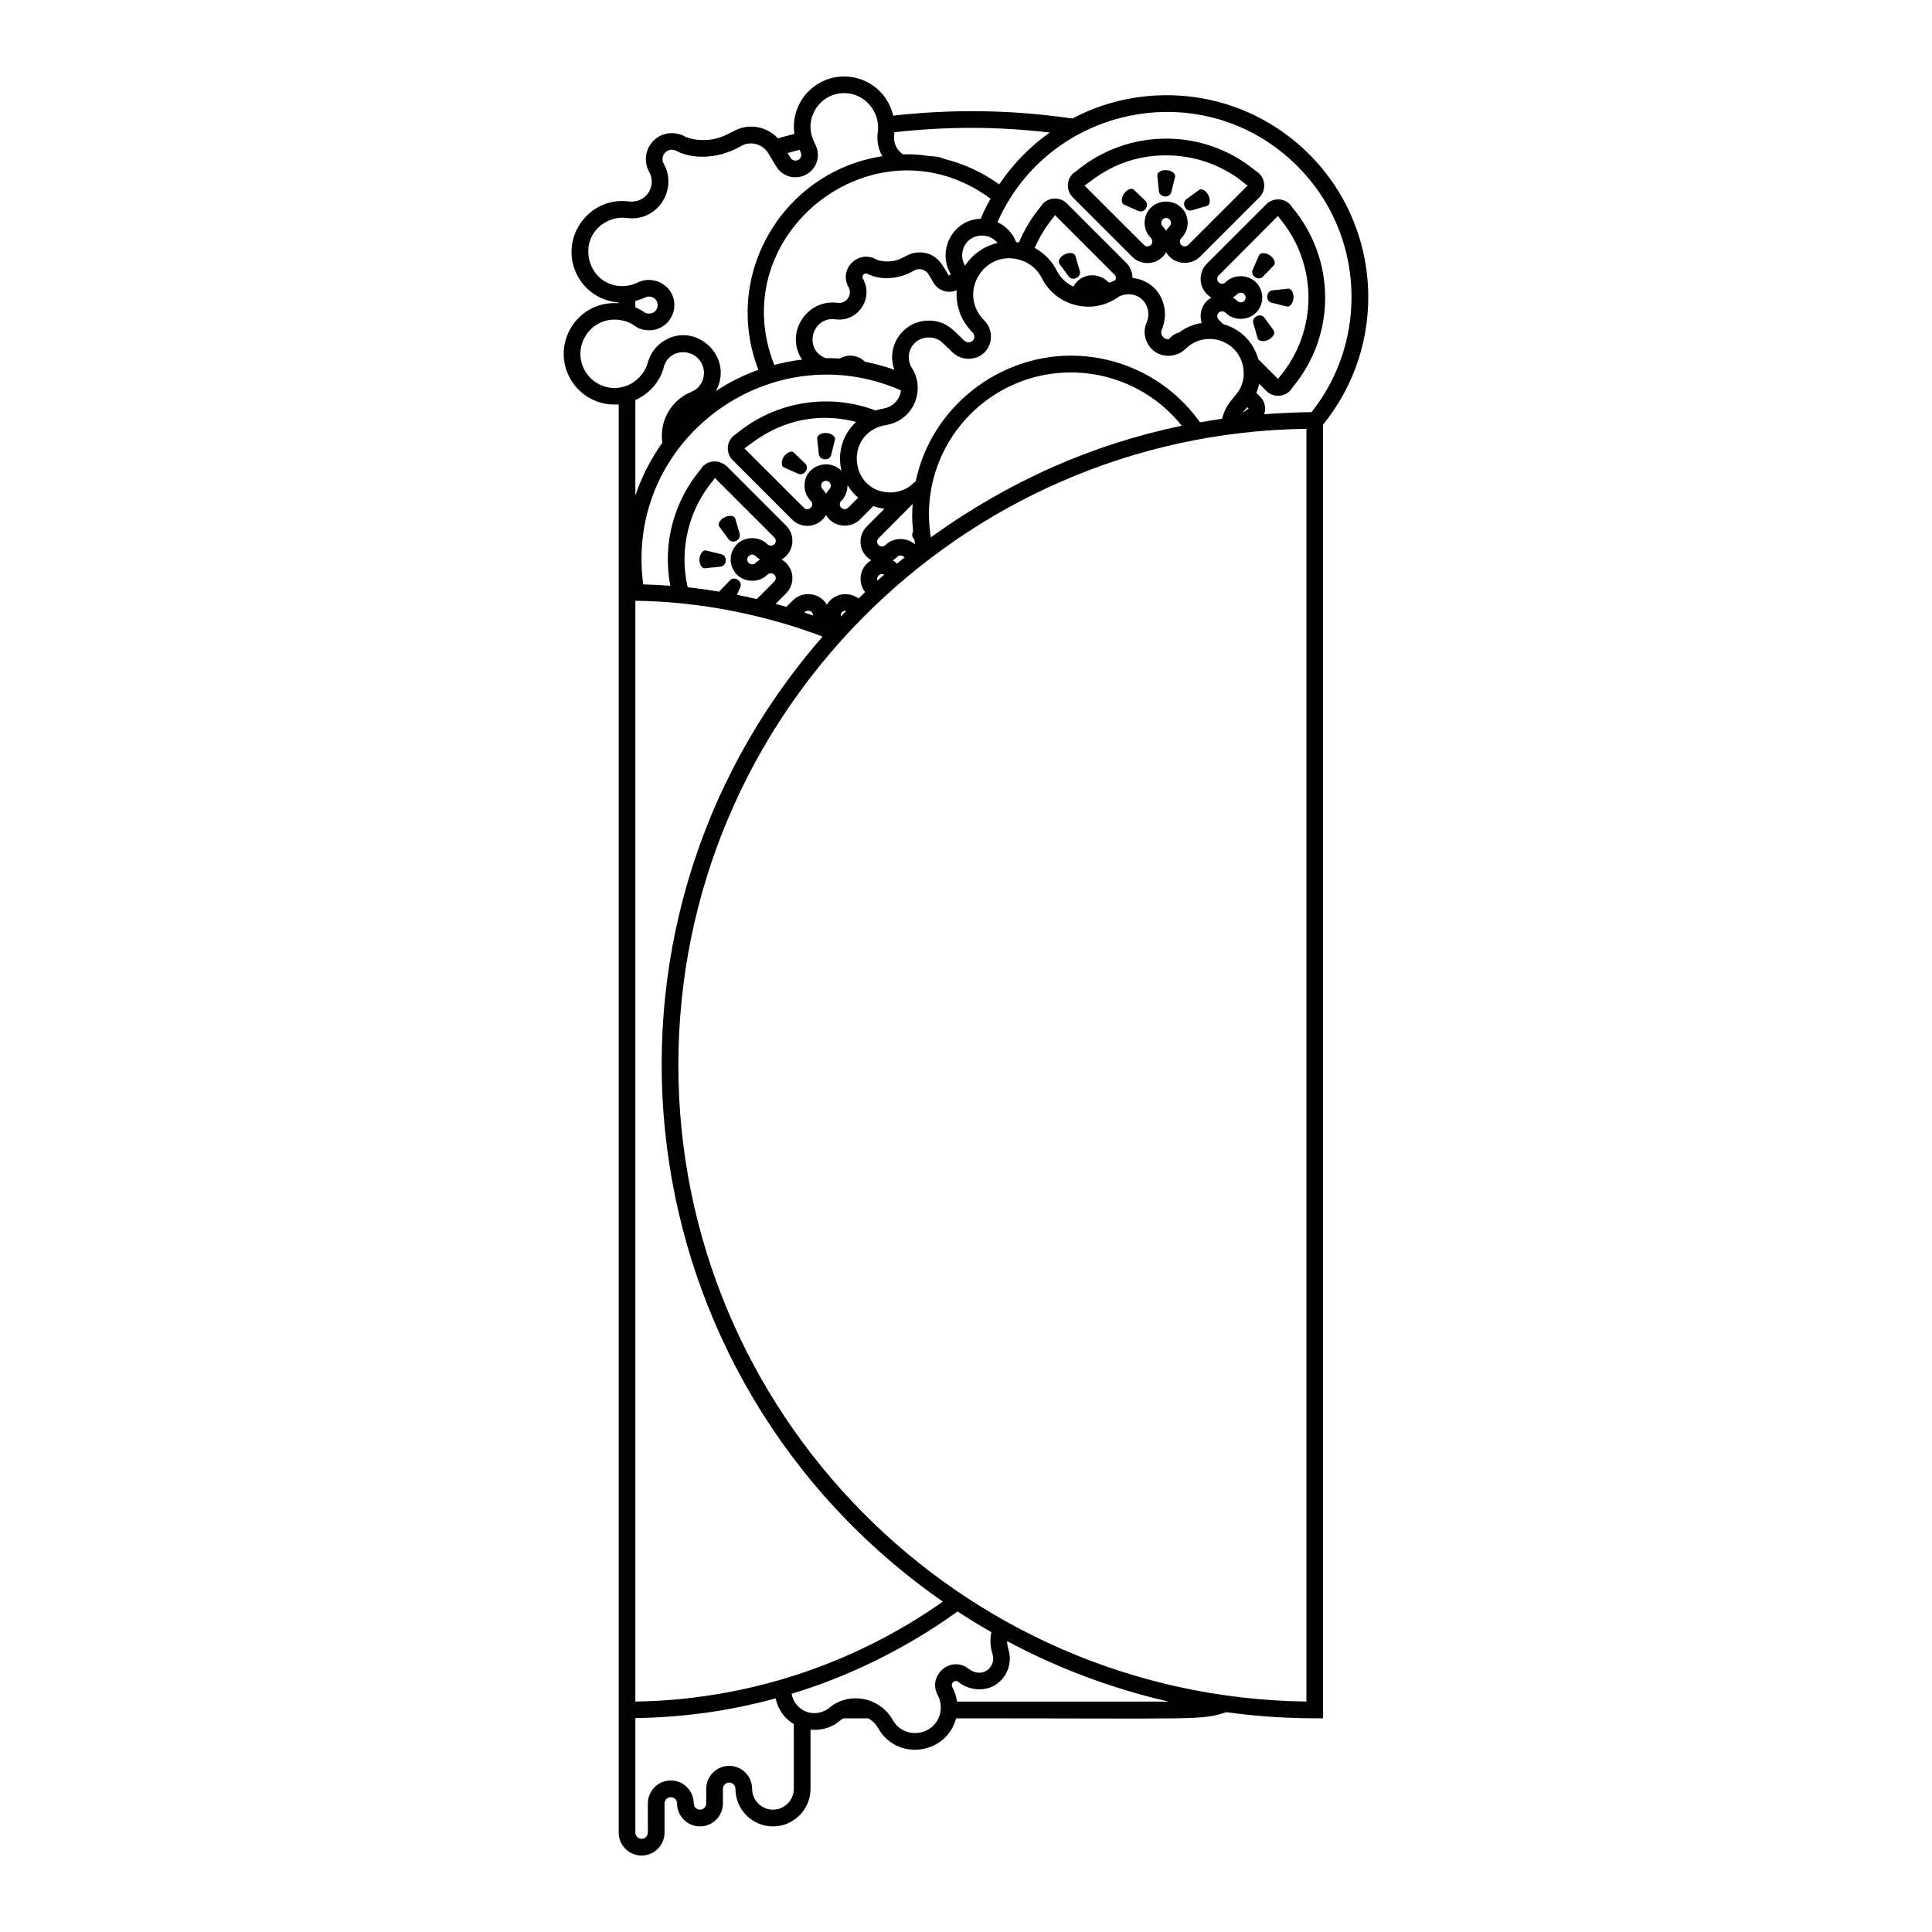 <?xml version="1.0" encoding="UTF-8"?>
<!-- Uploaded to: SVG Repo, www.svgrepo.com, Generator: SVG Repo Mixer Tools -->
<svg fill="#000000" width="800px" height="800px" version="1.1" viewBox="144 144 512 512" xmlns="http://www.w3.org/2000/svg">
 <g>
  <path d="m490.97 184.9c-17.273-17.273-42.949-20-62.785-9.492-16.355-2.383-31.883-2.496-47.477-0.77-2.164-8.996-11.984-12.891-19.52-8.66-4.973 2.793-7.426 8.246-6.668 13.508-1.457 0.383-2.922 0.77-4.371 1.188-1.812-1.969-4.371-3.129-7.098-3.129-4.922 0-6.242 3.574-12.754 3.574-2.844 0-4.699-0.895-4.711-0.895-2.078-1.23-4.773-1.273-6.91-0.074-3.316 1.863-4.496 6.078-2.637 9.391 2.102 3.738-0.871 8.508-5.535 7.824-10.914-1.266-18.672 10.414-13.312 19.984 2.215 3.957 6.285 6.481 10.77 6.816v0.191c-11.02-0.805-18.004 10.77-12.84 20 2.434 4.332 7.262 7.254 12.84 6.805v378.5c0 3.348 2.719 6.078 6.07 6.078s6.078-2.727 6.078-6.078v-7.738c0-0.914 0.746-1.656 1.66-1.656 0.914 0 1.656 0.742 1.656 1.656 0 3.352 2.727 6.09 6.078 6.09 3.352 0 6.082-2.738 6.082-6.09v-3.859c0-0.918 0.742-1.66 1.656-1.66 0.914 0 1.66 0.742 1.66 1.66 0 5.484 4.461 9.949 9.945 9.949s9.945-4.465 9.945-9.949v-15.688c2.695 0.27 5.238-0.5 7.09-1.812 0.465-0.355 1.086-0.914 1.586-1.191h6.609c1.094 0.598 2.027 1.484 2.656 2.609 4.949 8.828 18.121 7.016 20.629-2.609 66.059 0 64.648 0.551 71.652-1.629 10.219 1.391 17.59 1.629 25.621 1.629v-342.86c17.105-21.008 15.887-52.059-3.668-71.617zm-0.75 410.03c-92.047-1.199-166.45-76.602-166.45-168.65 0-92.488 74.777-167.46 166.45-168.64v337.29zm-90.484-9.316c-4.75-2.316-9.738 2.844-7.269 7.523h-0.004c0.578 1.027 0.977 2.606 0.832 4.008-0.684 6.684-9.5 8.391-12.707 2.656-2.984-5.309-9.812-7.383-15.293-4.297-0.73 0.41-1.32 0.906-1.973 1.441-4.207 2.625-8.852 0.031-9.531-4.078 14.801-4.477 30.059-11.785 43.98-21.809 2.922 1.914 5.914 3.742 8.953 5.484-0.402 1.91-0.324 3.941 0.324 5.875 0.949 3.098-2.258 6.215-5.652 4.289zm-45.363 32.438c0 3.043-2.481 5.527-5.527 5.527-3.051 0-5.527-2.488-5.527-5.527 0-3.352-2.727-6.078-6.078-6.078-3.352 0-6.078 2.727-6.078 6.078v3.859c0 0.918-0.742 1.664-1.66 1.664-0.914 0-1.66-0.754-1.66-1.664 0-3.34-2.727-6.07-6.07-6.07-3.352 0-6.078 2.731-6.078 6.07v7.738c0 0.918-0.746 1.66-1.66 1.66s-1.656-0.742-1.656-1.66v-30.344c12.633-0.188 24.566-1.797 37.176-5.219 0.664 3.07 2.406 5.367 4.816 6.824zm-46.41-389.29c1.574 0.18 3.039 0.707 4.418 1.703 1.656 1.211 4.602 1.523 6.926 0.223 3.207-1.809 4.359-5.902 2.551-9.121-1.621-2.879-5.398-4.172-8.453-2.879l-0.02-0.031c-1.273 0.711-2.875 1.168-4.422 1.168-9.332 0-12.516-12.438-4.445-16.965 1.676-0.949 3.602-1.32 5.441-1.109 8.215 1.25 13.766-7.547 9.938-14.359-1.211-2.176 1.148-4.715 3.523-3.32 3.039 1.621 9.848 2.762 17.109-1.434 2.434-1.414 5.781-0.355 7.148 2.074 0.711 1.191 0.375 0.641 1.926 3.219 1.602 2.859 5.223 3.902 8.113 2.285 2.488-1.395 3.856-4.488 2.504-7.606-0.441-1.008-0.539-1.023-0.906-2.047-2.051-5.785 2.242-11.879 8.391-11.879 5.848 0 9.637 5.414 8.914 10.277-0.344 2.254 0.191 4.731 1.227 6.434-26.141 3.992-42.648 31.234-32.871 56.613-3.957 1.41-7.731 3.305-11.266 5.633 4.859-8.73-4.836-18.34-13.41-13.523-2.141 1.215-3.742 3.176-4.555 5.711-0.684 2.981-3.066 5.379-5.57 6.359-1.094 0.434-2.234 0.637-3.289 0.637-3.273 0-6.301-1.777-7.906-4.629-3.57-6.375 1.5-14.281 8.984-13.434zm4.418-4.996c0.859-0.227 1.707-0.523 2.516-0.922l0.004 0.016c1.078-0.605 2.508-0.191 3.102 0.875 0.613 1.094 0.223 2.481-0.863 3.098-0.727 0.41-1.766 0.297-2.184 0.043-0.797-0.59-1.672-1.043-2.578-1.434l-0.004-1.676zm43.91-38.332c-0.367 1.32-2.152 1.559-2.867 0.293l-0.699-1.172c1.051-0.293 2.094-0.578 3.148-0.855 0.312 0.637 0.609 1.062 0.418 1.734zm63.902 32.449c3.797 7.344 13.32 9.625 19.973 4.957 0.539-0.359 1.145-0.594 1.766-0.727 4.496-0.961 7.715 3.469 5.867 7.582-0.203 0.367-0.445 1.215-0.465 2.195-0.016 0.727 0.133 1.441 0.359 2.125 1.613 4.793 7.441 5.488 10.512 2.422 3.606-3.613 9.312-3.332 12.68-0.062 2.316 2.254 3.086 5.531 2.562 8.234-0.879 4.543-4.059 4.703-5.621 10.375-1.945 0.277-3.867 0.605-5.793 0.945-8.199-11.461-20.992-17.68-34.227-17.68-19.176 0-36.926 13.543-41.121 33.242-1.129 1.004-1.715 1.629-3.231 2.281-1.102 0.477-2.301 0.727-3.539 0.727-10.156 0-12.262-14.238-2.738-17.469 0.695-0.238 2.18-0.473 2.863-0.668 6.551-1.914 9.09-9.48 5.594-14.883-1.289-2.066-1.004-4.742 0.699-6.492 1.957-2.019 5.414-2.09 7.449-0.16 0.746 0.711 2.566 2.531 3.242 3.043 1.473 1.125 3.414 1.473 5.18 1.027 4.668-1.168 5.769-6.922 2.637-9.98-7.07-7.07-0.309-18.582 9.086-16.148 2.949 0.754 5.106 2.731 6.266 5.113zm3.109-16.434 0.266-0.457 15.773 15.777c0.367 0.367 0.504 0.93 0.219 1.48-0.465 0.18-0.918 0.402-1.359 0.656-0.262-0.047-0.504-0.133-0.688-0.324-2.422-2.43-7.121-2.254-9.051 1.367-2.031-0.922-3.519-2.519-4.316-4.051-1.316-2.715-3.426-4.824-5.941-6.195 1.285-2.977 3.156-5.957 5.098-8.254zm43.656 27.266c-0.504-0.508-0.504-1.324-0.012-1.828 0.516-0.516 1.34-0.504 1.84-0.004 2.148 2.152 5.902 2.16 8.066-0.004 2.211-2.215 2.215-5.832 0-8.062-2.16-2.16-5.918-2.164-8.078 0-0.242 0.242-0.562 0.371-0.906 0.371s-0.668-0.129-0.906-0.371c-0.5-0.504-0.504-1.32-0.004-1.82l15.719-15.773 0.301 0.461c10.219 12.055 10.523 29.93 0 42.34l-0.246 0.445h-0.004l-5.254-5.254c-1.367-4.852-4.984-8.137-9.328-9.316zm3.762-5.871c0.43-0.25 0.828-0.559 1.184-0.914 0.488-0.492 1.34-0.477 1.824 0 0.504 0.5 0.5 1.324 0.004 1.824-0.488 0.484-1.332 0.484-1.82 0-0.355-0.363-0.758-0.672-1.191-0.91zm4.172 29.426c-0.465 0.309-1.137 0.82-1.582 1.168 0.281-0.402 0.574-0.805 0.93-1.172 0.113-0.113 0.18-0.242 0.285-0.355zm-84.211 34.121c-2.684-16.488 5.699-32.129 19.816-39.473 15.656-8.141 35.289-4.316 46.691 9.906-23.891 4.961-45.91 14.762-66.508 29.566zm-14.148 11.469c-0.383-1.102 0.742-2.102 1.793-1.547-0.594 0.516-1.211 1.016-1.793 1.547zm-5.008 4.734c-2.523-1.879-6.598-1.473-8.395 1.664-1.938-3.348-6.519-3.633-8.977-1.184l-1.77 1.766c-0.945-0.277-1.887-0.551-2.844-0.812l2.785-2.785c2.644-2.652 2.078-7.078-1.184-8.984 3.277-1.887 3.816-6.359 1.184-8.973-3.66-3.66-12.25-12.254-14.887-14.898-0.797-0.797-0.977-1.062-1.852-1.539-1.633-0.871-3.703-0.832-5.238 0.656h-0.004c-0.301 0.312-0.508 0.613-0.668 0.891-7.07 8.422-10.176 19.695-8.027 30.844-2.387-0.176-4.777-0.301-7.191-0.367-5.082-38.395 33.781-66.609 68.305-51.414-0.211 1.836-1.293 3.348-2.812 4.191-1.219 0.668-2.629 0.695-3.961 1.113-12.129-4.617-26.457-2.516-36.922 6.258-2.594 1.484-2.863 4.941-0.914 6.898 0 0 15.738 15.73 15.773 15.773 2.656 2.652 7.106 2.062 8.984-1.199 1.938 3.356 6.527 3.644 8.977 1.188l3.555-3.559c0.949 0.34 1.941 0.582 2.961 0.695l-4.699 4.699c-2.625 2.629-2.059 7.09 1.191 8.961-3.059 1.762-3.711 5.766-1.629 8.453-0.586 0.562-1.168 1.113-1.742 1.664zm-14.387 3.738c1.035-1.027 2.324-0.297 2.324 0.781-0.77-0.262-1.543-0.52-2.324-0.781zm9.699 1.051c-0.191-0.891 0.461-1.66 1.441-1.512-0.484 0.492-0.961 1.004-1.441 1.512zm-29.359-9.609c-0.965 1.004-1.926 2.012-2.894 3.012-2.758-0.457-5.531-0.844-8.336-1.141-2.371-10.188 0.328-20.766 6.926-28.543l0.266-0.457c1.645 1.645 13.895 13.906 15.773 15.773 0.238 0.238 0.371 0.562 0.371 0.906 0 1.176-1.426 1.68-2.207 0.906-2.164-2.16-5.934-2.148-8.066 0-2.266 2.254-2.199 5.875 0 8.066 2.148 2.152 5.918 2.152 8.066 0.004 0.492-0.492 1.336-0.504 1.828-0.004 0.504 0.508 0.5 1.324 0 1.824l-4.656 4.656c-1.738-0.41-3.484-0.812-5.25-1.152 0.301-0.68 0.605-1.348 0.906-2.031 0.617-1.582-1.527-3.008-2.727-1.82zm7.961-5.504c-0.43 0.25-0.828 0.559-1.191 0.918-0.484 0.484-1.332 0.488-1.824 0-1.199-1.199 0.605-3.039 1.828-1.824 0.367 0.359 0.766 0.66 1.188 0.906zm36.281 1.09c-0.344-0.336-0.723-0.637-1.129-0.875 0.426-0.238 0.82-0.551 1.176-0.906 0.492-0.492 1.441-0.539 1.941 0.168-0.664 0.531-1.332 1.074-1.988 1.613zm-24.676-14.785c-11.285-11.273-15.535-15.512-15.758-15.734 2.207-1.453 12.684-11.297 29.609-7.039-3.836 3.543-4.969 8.57-3.894 12.961-3.629-3.621-10.039-1.145-9.777 4.207 0.062 1.367 0.598 2.719 1.645 3.777 1.23 1.207-0.641 3.012-1.824 1.828zm4.945-4.953c-0.812-0.816-0.242-2.199 0.906-2.199 1.152 0 1.723 1.395 0.914 2.199-0.043 0.043-0.805 1.008-0.906 1.184-0.242-0.43-0.551-0.82-0.914-1.184zm4.945 3.137c1.012-1.023 1.707-2.539 1.66-4.215 0.551 0.902 1.293 1.895 2.035 2.613 0.266 0.254 0.539 0.492 0.816 0.723-0.652 0.652-2.012 2.012-2.695 2.695-0.477 0.477-1.277 0.477-1.77 0.031-0.574-0.535-0.531-1.367-0.047-1.848zm11.707 11.699c-0.484 0.488-1.324 0.488-1.809 0-0.5-0.492-0.504-1.316-0.004-1.809l9.047-9.102c-0.145 2.211-0.27 3.754 0.113 7.297-0.047 0.113-0.094 0.223-0.145 0.328-0.266 0.633-0.02 1.32 0.465 1.766 0.07 0.445 0.121 0.902 0.207 1.348-2.199-1.961-5.777-1.918-7.875 0.172zm21.648-58.051c0.762 1.023 1.547 1.793 1.496 1.746 0.797 0.832 0.465 2.215-0.715 2.516-1.098 0.277-1.586-0.449-2.402-1.242-2.211-2.148-4.223-4.465-8.531-4.465-6.691 0-11.434 6.641-9.117 13.035-2.523-0.906-5.129-1.613-7.785-2.125-1.496-1.527-3.898-2.094-5.891-1.211l-0.012-0.02c-0.285 0.152-0.582 0.281-0.887 0.371-1.145-0.07-2.504-0.129-3.648-0.113-5.934-2.234-3.66-10.961 2.441-10.293 6.047 0.93 10.395-5.519 7.457-10.727-0.441-0.785 0.355-1.844 1.406-1.23 2.422 1.289 7.269 1.879 12.215-0.98 1.301-0.754 3.051-0.242 3.836 1.145l1.277 2.148c1.172 2.09 3.961 2.934 6.113 1.953-0.277 3.602 0.848 7.035 2.746 9.492zm-0.551-15.973c-0.594-1.168-0.906-2.18-0.672-3.613 0.762-4.719 6.559-5.816 9.312-2.441-3.613 0.836-6.699 3.062-8.641 6.055zm4.148-12.457c-7.551 0.285-11.461 8.418-8.035 14.504 0.133 0.242-0.043 0.383-0.281 0.477-0.047 0-0.195-0.012-0.309-0.211-1.316-2.207-2.934-5.859-7.598-5.859-3.57 0-4.363 2.406-8.582 2.406-1.68 0-2.793-0.508-2.812-0.508-4.699-2.762-10.094 2.461-7.414 7.254 1.145 2.031-0.531 4.617-3.008 4.191-8.129-0.945-13.898 8.055-9.309 15.07-2.492 0.301-4.949 0.77-7.344 1.41-13.762-34.879 27.008-66.438 57.316-44.051-0.977 1.73-1.863 3.496-2.625 5.316zm4.914-9.113c-4.266-3.086-9.117-5.379-14.359-6.699-1.199-0.516-2.508-0.77-3.856-0.773-3.43-0.523-5.102-0.539-7.301-0.488-1.867-1.289-2.594-3.336-2.297-5.293 0.027-0.188 0.012-0.375 0.031-0.562 14.082-1.57 26.969-1.566 41.176 0.07-5.152 3.676-9.59 8.109-13.395 13.746zm-96.422 57.152c4.094-1.844 6.773-5.324 7.617-9.02 1.5-4.641 7.652-4.805 9.852-0.879 1.559 2.777 0.418 6.055-1.895 7.359l-2.117 1.027c-4.438 2.496-7.074 7.461-6.297 12.824-3.125 4.371-5.512 9.094-7.16 14.031l0.004-25.344zm0 53.188c17.141 0.203 34.586 3.777 49.621 9.504-68.121 78.105-52.562 197.03 31.879 255.74-23.934 16.832-52.316 26.055-81.5 26.484v-291.73zm84.004 287.91c-0.523-0.945 0.504-2.019 1.473-1.5 2.594 2.242 6.668 2.746 9.578 1.109 3.348-1.879 4.957-5.906 3.816-9.637-0.238-0.715-0.34-1.441-0.344-2.176 13.328 7.148 27.699 12.562 42.812 16.031h-56.09c-0.188-1.328-0.59-2.613-1.246-3.828zm95.188-337.89c-3.125 0.016-8.066 0.207-12.547 0.551 0.559-1.566 0.203-3.363-1.008-4.586l-1.066-1.066c0.336-0.789 0.582-1.598 0.758-2.422l1.895 1.895c2.062 2.074 5.504 1.57 6.906-0.895 11.809-14.117 11.328-34.148 0-47.68-1.449-2.555-4.965-2.867-6.894-0.918l-15.781 15.773c-2.625 2.641-2.059 7.098 1.191 8.973-2.406 1.379-3.371 4.199-2.547 6.742-2.16 0.328-4.18 1.176-5.922 2.481-0.887 0.25-1.719 0.688-2.387 1.359-0.145 0.145-0.234 0.316-0.359 0.473-1.449 0.102-2.309-1.137-2.016-2.324 1.762-3.84 0.98-8.449-1.93-11.289-1.57-1.523-3.617-2.414-5.738-2.637-0.004-1.516-0.598-2.941-1.664-4.004l-15.773-15.777c-1.852-1.844-5.352-1.746-6.891 0.891-2.445 2.91-4.375 6.188-5.769 9.492-0.242-0.047-0.492-0.078-0.742-0.113-0.992-2.492-2.738-4.242-4.949-5.266 13.809-31.219 54.957-39.383 79.508-14.84 17.789 17.781 18.996 45.988 3.727 65.188z"/>
  <path d="m476.87 189.37c-13.965-11.688-34.121-11.344-47.672 0-2.566 1.465-2.902 4.918-0.918 6.91l15.773 15.773c2.652 2.641 7.102 2.062 8.984-1.199 1.938 3.352 6.527 3.637 8.973 1.184l15.766-15.766c1.98-1.957 1.574-5.488-0.906-6.902zm-17.984 19.551c-0.488 0.488-1.32 0.492-1.82 0-0.5-0.504-0.504-1.305 0-1.82 2.238-2.234 2.227-5.856 0.004-8.07-2.152-2.152-5.918-2.152-8.078 0-2.215 2.215-2.215 5.828 0.012 8.07 0.5 0.492 0.5 1.324-0.004 1.828-0.488 0.488-1.34 0.477-1.824 0l-15.762-15.738c2.211-1.441 8.66-7.691 20.75-8.008 8.617-0.195 16.207 2.773 22.035 7.711l0.457 0.262c-0.676 0.672-15.098 15.098-15.77 15.766zm-4.938-4.945c-0.359 0.355-0.664 0.754-0.914 1.184-0.25-0.43-0.551-0.82-0.914-1.184-0.816-0.816-0.242-2.207 0.902-2.207 1.18 0.008 1.719 1.414 0.926 2.207z"/>
  <path d="m461.77 194.34c-1.125 0.84-2.266 1.656-3.394 2.477-1.305 1.004-0.242 3.379 1.441 2.934 1.348-0.383 2.699-0.773 4.043-1.168 0.738-0.191 1.027-1.508 0.383-2.828-0.645-1.316-1.859-1.887-2.473-1.414z"/>
  <path d="m453.15 189.09c-1.457-0.094-2.555 0.68-2.461 1.438 0.16 1.391 0.301 2.785 0.449 4.184 0.219 1.641 2.793 1.887 3.273 0.211 0.328-1.352 0.664-2.711 0.996-4.078 0.215-0.75-0.789-1.648-2.258-1.754z"/>
  <path d="m444.5 194.29c-0.539-0.551-1.836-0.148-2.652 1.078-0.82 1.215-0.695 2.555 0.02 2.852 1.285 0.559 2.551 1.125 3.844 1.707 1.527 0.633 3.027-1.512 1.812-2.727-1.012-0.973-2.023-1.934-3.023-2.91z"/>
  <path d="m477.3 233.66c0.191 0.742 1.512 1.043 2.828 0.398 1.32-0.652 1.887-1.867 1.414-2.488-0.832-1.129-1.645-2.254-2.477-3.394-1.02-1.324-3.371-0.211-2.938 1.453 0.391 1.34 0.785 2.688 1.172 4.031z"/>
  <path d="m480.96 224.22c1.348 0.336 2.719 0.664 4.078 1.004 0.738 0.203 1.656-0.773 1.754-2.254 0.102-1.465-0.672-2.566-1.441-2.465-1.391 0.152-2.777 0.301-4.168 0.445-1.668 0.227-1.887 2.809-0.223 3.269z"/>
  <path d="m481.58 214.3c0.562-0.539 0.16-1.828-1.062-2.644-1.227-0.816-2.562-0.699-2.859 0.012-0.562 1.293-1.129 2.562-1.695 3.852-0.648 1.527 1.488 3.039 2.715 1.82 0.98-1.012 1.938-2.019 2.902-3.039z"/>
  <path d="m427.23 217.28c1.02 1.332 3.363 0.203 2.934-1.441-0.391-1.352-0.785-2.684-1.184-4.035-0.18-0.754-1.488-1.039-2.82-0.402-1.305 0.652-1.879 1.871-1.414 2.481 0.84 1.137 1.652 2.269 2.484 3.398z"/>
  <path d="m361 264.36c0.227 1.648 2.789 1.895 3.273 0.207 0.211-0.848 0.977-3.988 0.996-4.074 0.094-0.328-0.078-0.68-0.391-0.988-0.398-0.398-1.043-0.711-1.867-0.762-1.605-0.113-2.531 0.863-2.461 1.434 0.016 0.062 0.391 3.617 0.449 4.184z"/>
  <path d="m357.39 266.85c-1.008-0.977-2.019-1.941-3.027-2.91-0.68-0.707-2.102 0.266-2.644 1.07-0.559 0.828-0.844 2.504 0.016 2.852 0.684 0.297 3.594 1.598 3.84 1.707 1.531 0.625 3.031-1.512 1.816-2.719z"/>
  <path d="m340.04 285.49c-0.398-1.348-0.789-2.688-1.184-4.035-0.188-0.754-1.488-1.035-2.82-0.387-1.305 0.637-1.879 1.863-1.414 2.477 0.84 1.129 1.656 2.266 2.488 3.391 1.035 1.352 3.344 0.164 2.93-1.445z"/>
  <path d="m335.21 290.89c-1.367-0.34-2.731-0.668-4.082-1.004-0.746-0.207-1.66 0.781-1.766 2.25-0.086 1.465 0.688 2.566 1.453 2.461 1.383-0.148 2.773-0.285 4.18-0.434 1.645-0.223 1.871-2.809 0.215-3.273z"/>
 </g>
</svg>
